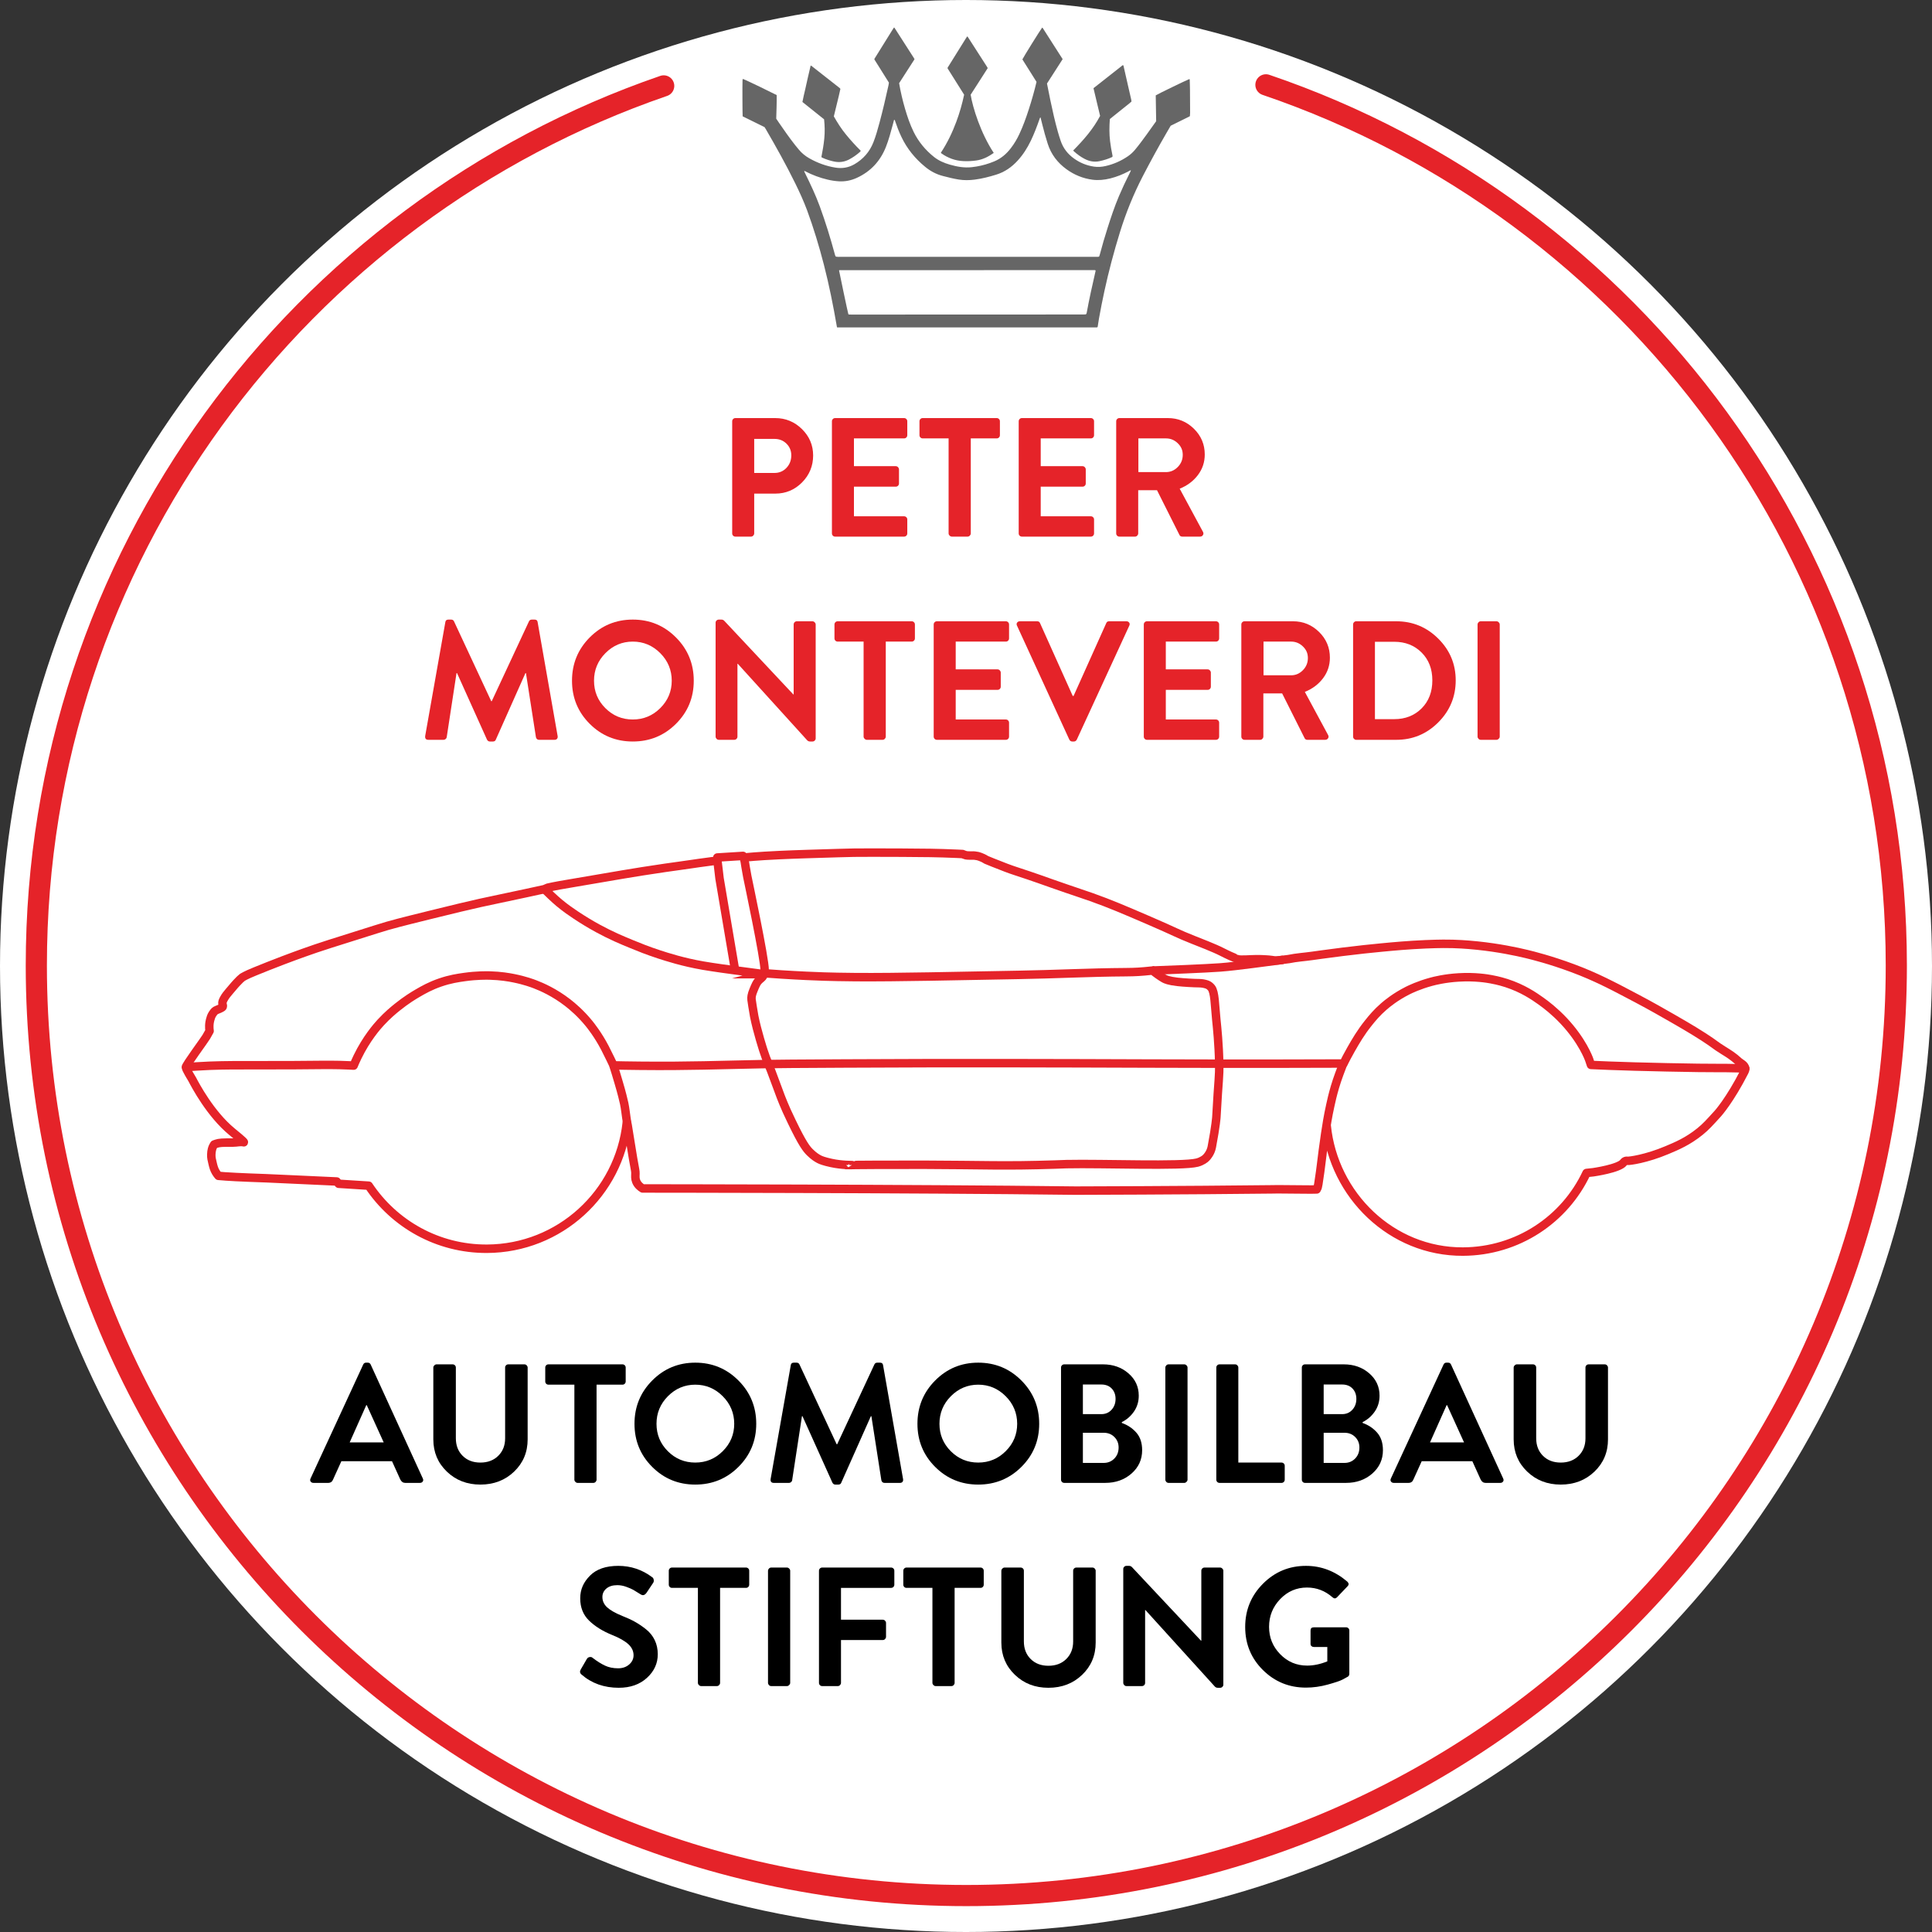 <?xml version="1.0" encoding="UTF-8"?><svg id="Ebene_2" xmlns="http://www.w3.org/2000/svg" viewBox="0 0 456.38 456.38"><rect x="0" y="0" width="456.38" height="456.38" fill="#333333" stroke="none"/><circle cx="228.19" cy="228.19" r="228.19" style="fill:#fff;"/><path d="M299.04,20.04c86.6,29.45,148.91,111.47,148.91,208.04,0,121.33-98.36,219.69-219.69,219.69S8.58,349.41,8.58,228.08c0-96.3,61.96-178.13,148.2-207.79" style="fill:none; stroke:#e52329; stroke-linecap:round; stroke-linejoin:round; stroke-width:5px;"/><path d="M74.04,350.29c-.29,0-.51-.11-.66-.32-.15-.21-.15-.45-.02-.72l12.44-26.92c.13-.29.36-.44.68-.44h.4c.32,0,.55.15.68.44l12.32,26.92c.13.27.13.51-.02.72-.15.21-.37.32-.66.32h-3.48c-.51,0-.89-.27-1.16-.8l-1.96-4.32h-11.96l-1.96,4.32c-.21.53-.6.8-1.16.8h-3.48ZM82.6,340.73h8.04l-4-8.8h-.12l-3.92,8.8Z"/><path d="M102.36,340.01v-16.96c0-.19.08-.36.24-.52.16-.16.33-.24.52-.24h3.8c.21,0,.39.07.54.22.15.15.22.33.22.54v16.68c0,1.71.53,3.09,1.6,4.16,1.07,1.07,2.47,1.6,4.2,1.6s3.14-.53,4.22-1.6c1.08-1.07,1.62-2.44,1.62-4.12v-16.72c0-.21.07-.39.22-.54s.33-.22.54-.22h3.8c.21,0,.39.08.54.24.15.16.22.33.22.52v16.96c0,3.04-1.07,5.58-3.2,7.62-2.13,2.04-4.79,3.06-7.96,3.06s-5.79-1.02-7.92-3.06c-2.13-2.04-3.2-4.58-3.2-7.62Z"/><path d="M135.68,349.53v-22.44h-6.12c-.21,0-.39-.07-.54-.22s-.22-.33-.22-.54v-3.28c0-.21.07-.39.22-.54s.33-.22.54-.22h17.48c.21,0,.39.07.54.22s.22.33.22.54v3.28c0,.21-.07.39-.22.54s-.33.22-.54.22h-6.12v22.44c0,.19-.07.36-.22.52-.15.16-.33.24-.54.24h-3.72c-.19,0-.36-.08-.52-.24-.16-.16-.24-.33-.24-.52Z"/><path d="M154.06,346.51c-2.79-2.79-4.18-6.18-4.18-10.18s1.39-7.41,4.18-10.22c2.79-2.81,6.18-4.22,10.18-4.22s7.4,1.41,10.2,4.22c2.8,2.81,4.2,6.22,4.2,10.22s-1.4,7.39-4.2,10.18c-2.8,2.79-6.2,4.18-10.2,4.18s-7.39-1.39-10.18-4.18ZM157.78,329.81c-1.8,1.81-2.7,3.99-2.7,6.52s.89,4.69,2.68,6.48c1.79,1.79,3.95,2.68,6.48,2.68s4.7-.9,6.5-2.7c1.8-1.8,2.7-3.95,2.7-6.46s-.91-4.71-2.72-6.52c-1.81-1.81-3.97-2.72-6.48-2.72s-4.66.91-6.46,2.72Z"/><path d="M182.04,349.37l4.76-26.88c.05-.4.29-.6.72-.6h.64c.32,0,.55.13.68.4l8.8,18.88h.12l8.8-18.88c.13-.27.36-.4.68-.4h.64c.43,0,.67.2.72.6l4.72,26.88c.05.27.01.49-.12.66-.13.17-.33.26-.6.26h-3.64c-.4,0-.65-.2-.76-.6l-2.36-15.16h-.12l-7,15.72c-.11.29-.33.44-.68.44h-.72c-.29,0-.52-.15-.68-.44l-7.08-15.72h-.12l-2.32,15.16c-.03.16-.11.3-.26.42-.15.12-.3.18-.46.18h-3.6c-.59,0-.84-.31-.76-.92Z"/><path d="M220.9,346.51c-2.79-2.79-4.18-6.18-4.18-10.18s1.39-7.41,4.18-10.22c2.79-2.81,6.18-4.22,10.18-4.22s7.4,1.41,10.2,4.22c2.8,2.81,4.2,6.22,4.2,10.22s-1.4,7.39-4.2,10.18c-2.8,2.79-6.2,4.18-10.2,4.18s-7.39-1.39-10.18-4.18ZM224.62,329.81c-1.8,1.81-2.7,3.99-2.7,6.52s.89,4.69,2.68,6.48,3.95,2.68,6.48,2.68,4.7-.9,6.5-2.7c1.8-1.8,2.7-3.95,2.7-6.46s-.91-4.71-2.72-6.52c-1.81-1.81-3.98-2.72-6.48-2.72s-4.66.91-6.46,2.72Z"/><path d="M265,335.93v.2c1.36.48,2.5,1.24,3.42,2.28s1.38,2.43,1.38,4.16c0,2.21-.84,4.05-2.52,5.52-1.68,1.47-3.75,2.2-6.2,2.2h-9.68c-.21,0-.39-.07-.54-.22-.15-.15-.22-.33-.22-.54v-26.48c0-.21.07-.39.22-.54.15-.15.33-.22.54-.22h9.16c2.37,0,4.37.71,6,2.12,1.63,1.41,2.44,3.17,2.44,5.28,0,1.41-.38,2.67-1.14,3.76s-1.71,1.92-2.86,2.48ZM255.8,334.05h4.36c.99,0,1.79-.35,2.42-1.04.63-.69.94-1.55.94-2.56s-.31-1.83-.92-2.46c-.61-.63-1.43-.94-2.44-.94h-4.36v7ZM255.8,345.57h4.92c1.01,0,1.85-.35,2.52-1.04.67-.69,1-1.56,1-2.6,0-.99-.33-1.81-1-2.48s-1.51-1-2.52-1h-4.92v7.12Z"/><path d="M275.28,349.53v-26.48c0-.19.07-.36.22-.52.15-.16.33-.24.54-.24h3.72c.19,0,.36.08.52.24s.24.33.24.52v26.48c0,.19-.08.36-.24.52-.16.16-.33.24-.52.24h-3.72c-.21,0-.39-.08-.54-.24-.15-.16-.22-.33-.22-.52Z"/><path d="M287.32,349.53v-26.48c0-.21.07-.39.22-.54.15-.15.33-.22.54-.22h3.68c.21,0,.39.08.54.24.15.16.22.33.22.52v22.44h10.2c.21,0,.39.07.54.22s.22.33.22.54v3.28c0,.21-.07.39-.22.54-.15.15-.33.22-.54.22h-14.64c-.21,0-.39-.07-.54-.22-.15-.15-.22-.33-.22-.54Z"/><path d="M321.88,335.93v.2c1.36.48,2.5,1.24,3.42,2.28s1.38,2.43,1.38,4.16c0,2.21-.84,4.05-2.52,5.52-1.68,1.47-3.75,2.2-6.2,2.2h-9.68c-.21,0-.39-.07-.54-.22-.15-.15-.22-.33-.22-.54v-26.48c0-.21.07-.39.22-.54.15-.15.33-.22.54-.22h9.16c2.37,0,4.37.71,6,2.12,1.63,1.41,2.44,3.17,2.44,5.28,0,1.41-.38,2.67-1.14,3.76s-1.71,1.92-2.86,2.48ZM312.68,334.05h4.36c.99,0,1.79-.35,2.42-1.04.63-.69.94-1.55.94-2.56s-.31-1.83-.92-2.46c-.61-.63-1.43-.94-2.44-.94h-4.36v7ZM312.68,345.57h4.92c1.01,0,1.85-.35,2.52-1.04.67-.69,1-1.56,1-2.6,0-.99-.33-1.81-1-2.48s-1.51-1-2.52-1h-4.92v7.12Z"/><path d="M329.24,350.29c-.29,0-.51-.11-.66-.32-.15-.21-.15-.45-.02-.72l12.44-26.92c.13-.29.36-.44.68-.44h.4c.32,0,.55.15.68.44l12.32,26.92c.13.27.13.51-.02.72-.15.21-.37.32-.66.32h-3.48c-.51,0-.89-.27-1.16-.8l-1.96-4.32h-11.96l-1.96,4.32c-.21.53-.6.8-1.16.8h-3.48ZM337.8,340.73h8.04l-4-8.8h-.12l-3.92,8.8Z"/><path d="M357.56,340.01v-16.96c0-.19.08-.36.24-.52.16-.16.33-.24.52-.24h3.8c.21,0,.39.07.54.22s.22.33.22.54v16.68c0,1.71.53,3.09,1.6,4.16,1.07,1.07,2.47,1.6,4.2,1.6s3.14-.53,4.22-1.6c1.08-1.07,1.62-2.44,1.62-4.12v-16.72c0-.21.07-.39.22-.54s.33-.22.54-.22h3.8c.21,0,.39.08.54.24.15.16.22.33.22.52v16.96c0,3.04-1.07,5.58-3.2,7.62-2.13,2.04-4.79,3.06-7.96,3.06s-5.79-1.02-7.92-3.06c-2.13-2.04-3.2-4.58-3.2-7.62Z"/><path d="M146.18,398.69c-3.47,0-6.4-1.04-8.8-3.12-.4-.32-.47-.72-.2-1.2l1.44-2.48c.16-.27.39-.42.68-.46.29-.04.52.02.68.18,1.04.8,2.01,1.41,2.92,1.84.91.43,1.95.64,3.12.64,1.04,0,1.91-.3,2.6-.9.69-.6,1.04-1.33,1.04-2.18,0-.99-.41-1.86-1.24-2.62s-2.11-1.49-3.84-2.18c-2.24-.91-4.05-2.04-5.44-3.4-1.39-1.36-2.08-3.11-2.08-5.24s.77-3.81,2.3-5.36c1.53-1.55,3.77-2.32,6.7-2.32s5.63.89,8,2.68c.19.11.31.31.36.6.05.29.01.53-.12.72l-1.52,2.28c-.43.64-.89.8-1.4.48-.85-.53-1.45-.9-1.8-1.1-.35-.2-.89-.43-1.62-.7-.73-.27-1.45-.4-2.14-.4-1.09,0-1.95.27-2.58.8-.63.53-.94,1.2-.94,2,0,.93.37,1.75,1.12,2.44.75.69,1.95,1.37,3.6,2.04,1.15.45,2.14.91,2.98,1.38.84.47,1.71,1.05,2.6,1.76.89.71,1.58,1.56,2.06,2.56s.72,2.11.72,3.34c0,2.16-.85,4.02-2.56,5.58-1.71,1.56-3.92,2.34-6.64,2.34Z"/><path d="M164.86,397.53v-22.44h-6.12c-.21,0-.39-.07-.54-.22s-.22-.33-.22-.54v-3.28c0-.21.07-.39.22-.54s.33-.22.54-.22h17.48c.21,0,.39.07.54.22s.22.33.22.54v3.28c0,.21-.07.39-.22.54s-.33.22-.54.22h-6.12v22.44c0,.19-.07.36-.22.52-.15.16-.33.24-.54.24h-3.72c-.19,0-.36-.08-.52-.24-.16-.16-.24-.33-.24-.52Z"/><path d="M181.42,397.53v-26.48c0-.19.07-.36.22-.52.15-.16.33-.24.54-.24h3.72c.19,0,.36.08.52.24.16.16.24.33.24.52v26.48c0,.19-.08.36-.24.52-.16.16-.33.24-.52.24h-3.72c-.21,0-.39-.08-.54-.24-.15-.16-.22-.33-.22-.52Z"/><path d="M193.46,397.53v-26.48c0-.21.07-.39.22-.54.15-.15.33-.22.54-.22h16.28c.21,0,.39.07.54.22.15.15.22.33.22.54v3.28c0,.21-.07.39-.22.54-.15.15-.33.22-.54.22h-11.84v7.52h9.88c.21,0,.39.08.54.24.15.16.22.33.22.52v3.28c0,.19-.07.36-.22.52-.15.16-.33.24-.54.24h-9.88v10.12c0,.19-.07.36-.22.52-.15.16-.33.24-.54.24h-3.68c-.21,0-.39-.07-.54-.22-.15-.15-.22-.33-.22-.54Z"/><path d="M220.26,397.53v-22.44h-6.12c-.21,0-.39-.07-.54-.22s-.22-.33-.22-.54v-3.28c0-.21.07-.39.22-.54s.33-.22.54-.22h17.48c.21,0,.39.07.54.22s.22.33.22.54v3.28c0,.21-.07.39-.22.54s-.33.22-.54.22h-6.12v22.44c0,.19-.07.36-.22.52-.15.16-.33.24-.54.24h-3.72c-.19,0-.36-.08-.52-.24-.16-.16-.24-.33-.24-.52Z"/><path d="M236.54,388.01v-16.96c0-.19.08-.36.24-.52.16-.16.33-.24.52-.24h3.8c.21,0,.39.07.54.22s.22.33.22.54v16.68c0,1.71.53,3.09,1.6,4.16,1.07,1.07,2.47,1.6,4.2,1.6s3.14-.53,4.22-1.6c1.08-1.07,1.62-2.44,1.62-4.12v-16.72c0-.21.07-.39.22-.54s.33-.22.54-.22h3.8c.21,0,.39.08.54.24.15.16.22.33.22.52v16.96c0,3.04-1.07,5.58-3.2,7.62-2.13,2.04-4.79,3.06-7.96,3.06s-5.79-1.02-7.92-3.06c-2.13-2.04-3.2-4.58-3.2-7.62Z"/><path d="M265.34,397.53v-26.92c0-.19.07-.35.22-.5.15-.15.33-.22.54-.22h.6c.27,0,.49.09.68.28l16.32,17.4h.08v-16.52c0-.21.07-.39.22-.54s.33-.22.54-.22h3.68c.19,0,.36.08.52.24.16.16.24.33.24.52v26.92c0,.19-.07.35-.22.5-.15.15-.33.22-.54.22h-.56c-.27,0-.49-.09-.68-.28l-16.4-18.08h-.08v17.2c0,.21-.07.39-.22.54-.15.15-.33.22-.54.22h-3.64c-.21,0-.39-.08-.54-.24-.15-.16-.22-.33-.22-.52Z"/><path d="M298.32,394.49c-2.79-2.77-4.18-6.16-4.18-10.16s1.4-7.41,4.2-10.22c2.8-2.81,6.19-4.22,10.16-4.22,3.6,0,6.85,1.24,9.76,3.72.4.4.41.77.04,1.12l-2.48,2.6c-.32.32-.67.32-1.04,0-1.76-1.55-3.77-2.32-6.04-2.32-2.48,0-4.59.91-6.34,2.74-1.75,1.83-2.62,4.01-2.62,6.54s.87,4.66,2.62,6.46c1.75,1.8,3.87,2.7,6.38,2.7,1.52,0,3.11-.33,4.76-1v-3.4h-3.2c-.21,0-.39-.07-.54-.2-.15-.13-.22-.31-.22-.52v-3.16c0-.51.25-.76.76-.76h7.68c.19,0,.35.07.5.22s.22.33.22.54v10.24c0,.27-.11.48-.32.64-.32.19-.76.43-1.32.72-.56.29-1.71.68-3.44,1.16-1.73.48-3.45.72-5.16.72-4,0-7.39-1.39-10.18-4.16Z"/><path d="M313.39,265.91c1.65,16.43,15.34,29.82,32.19,29.74,12.92-.06,24.05-7.59,29.2-18.57.85-.1,1.58-.17,1.58-.17,0,0,6.11-.87,7.15-2.29.03-.04.17-.25.44-.36.23-.09.45-.05.49-.05.45.06,4.42-.46,9.31-2.52,2.34-.98,4.95-2.07,7.84-4.41,1.34-1.08,2.3-2.14,4.22-4.26,0,0,2.8-3.09,6.27-9.88.07-.13.21-.42.17-.77-.08-.82-1.13-1.24-1.53-1.62-1.35-1.26-2.5-1.93-3.62-2.63-2.26-1.41-1.65-1.21-4.65-3.16-.87-.56-2.84-1.83-7.28-4.37-2.46-1.41-5.04-2.89-8.4-4.67-5.89-3.11-9.76-5.17-15.28-7.22-5.24-1.95-9.37-2.98-10.82-3.33-2.49-.6-6.6-1.47-11.64-2-2.97-.31-5.16-.38-5.87-.4-.99-.03-2.82-.06-6.4.09-4.27.19-7.51.49-10.53.78-2.24.21-5.39.54-9.08,1-3.61.45-7.19.96-7.19.96-1.84.26-3.71.37-5.53.75-.19.04-.95.13-2.48.31-.19.02-.51.06-.93,0-.37-.05-.2-.03-.57-.08-.55-.07-.94-.12-1.52-.14-.94-.04-1.03-.07-2.19-.06-1.44.01-3.84.24-4.37-.01-.02,0-.19-.09-.43-.2-.21-.09-.37-.15-.4-.16-1.18-.46-2.96-1.38-2.96-1.38-1.67-.86-5.29-2.26-6.71-2.82-3.86-1.52-4.1-1.84-10.49-4.59-5.88-2.53-9.05-3.9-13.58-5.51-2.67-.95-3.71-1.23-9.23-3.17-2.73-.96-3.44-1.23-5.61-1.96-3.01-1.02-3.45-1.11-5.28-1.8-2.11-.79-4.71-1.87-4.71-1.87-1.03-.67-2.03-.89-2.03-.89-.49-.11-.96-.13-.99-.13-.34-.01-.45.02-.96,0-.4-.01-.6-.02-.8-.06-.38-.09-.8-.29-.8-.29,0,0-1.45-.07-1.47-.07-4.3-.19-7.68-.23-12.95-.25-5.86-.02-8.78-.03-11.24,0-1.41.02-4.66.12-11.15.32,0,0-5.46.16-10.04.44-1.85.11-3.37.25-3.68.28-.57.05-.87.08-1.2.12l-.15-.4s-6.07.38-6.07.38c-.07.23,0,.49,0,.73,0,0-1.11.14-1.13.14-2.03.25-4.9.68-4.9.68-2.65.4-3.07.42-6.29.89-4.01.58-7.05,1.08-10,1.57-4.77.79-5.76,1.01-11.19,1.91-2.91.48-4.97.85-6.51,1.2l-.84.36s-3.91.85-4.37.95c-5.83,1.26-7.52,1.58-10.79,2.3-2.9.64-5.97,1.39-12.12,2.9-7.11,1.75-8.86,2.25-9.73,2.5-1.18.34-3.54,1.08-8.21,2.56-4.67,1.47-7.05,2.22-8.8,2.82-.78.27-3.74,1.28-7.61,2.75-2.55.97-4.78,1.86-6.62,2.61-2.46.99-3.11,1.47-3.11,1.47-.35.26-.68.6-1.32,1.27-.41.42-.35.4-1.78,2.06-.39.46-.85.99-1.25,1.73-.28.51-.33.76-.33,1,0,.42.19.6.07.86-.03.07-.1.18-.73.47-.59.27-.68.25-.93.4-.34.22-.52.49-.73.8-.35.54-.48,1.03-.59,1.46-.07.26-.17.73-.19,1.33-.02.5.02.93.07,1.26,0,0-.75,1.33-.79,1.4-.39.69-4.81,6.65-4.81,7.15,0,.5,1.35,2.58,1.5,2.88.7,1.34,4.28,8.15,9.37,12.35.61.5,2.93,2.37,2.83,2.51-.01.01-.04,0-.05,0-.8-.19-1.64.08-2.47.07-2.63-.01-3.24.02-4.04.28-.2.06-.36.13-.46.17,0,0-.24.41-.25.43-.16.27-.41.98-.43,1.95-.02.73.1,1.22.32,2.12.18.76.34,1.37.76,2.07.22.37.45.65.62.84,0,0,1.54.12,1.59.13,2.36.19,9.72.44,9.72.44.1,0,2.41.11,7.03.32,1.9.09,7.71.36,9.59.44.15.18.3.36.46.54,2.37.15,7.09.45,7.09.45,6.01,9.02,16.29,14.95,27.94,14.9,17.17-.08,31.26-13.12,33.03-29.81h.04c.08,0,.18.69.54,2.95.46,2.88.69,4.31.89,5.46.51,2.96.58,2.95.57,3.64-.01.61-.09,1.18.19,1.85.34.84,1,1.36,1.51,1.67.01,0,63.53.02,102.29.51,0,0,25.57-.06,46.43-.3.44,0,.88-.02,1.31-.02,4.67.01,7.92.11,9.2.04l.22-.45c.06-.29.14-.65.17-.81.36-2.27.57-3.98.64-4.55.22-1.79.56-4.57.98-7.34.3-1.96.61-4.02,1.21-6.72.24-1.1.55-2.5,1.09-4.33.56-1.93,1.49-4.32,1.96-5.55" style="fill:none; stroke:#e52329; stroke-linecap:round; stroke-linejoin:round; stroke-width:2px;"/><path d="M272.27,229.26c3.34-.12,12.39-.47,15.95-.73,4.23-.32,11.01-1.32,14.91-1.8" style="fill:none; stroke:#e52329; stroke-miterlimit:10; stroke-width:2px;"/><path d="M128.61,210.04c.65.65,2.37,2.31,3.48,3.23,1.57,1.3,2.84,2.16,3.95,2.9,1.67,1.11,3.41,2.17,5.23,3.16,3.16,1.72,5.67,2.76,8.01,3.72,1.65.68,3.67,1.5,6.42,2.4,1.88.61,5.64,1.83,10.39,2.65,2.49.43,6.69,1,7.56,1.11.29.04.93.12,1.59.21.37.05,5.28.7,5.28.7,0,0-.02,0-.06,0,0,0-.05,0-.06,0,.22-.06.44-.12.66-.18.87.07,2.09.16,3.54.25,4.37.28,7.91.42,10.03.49,1.72.05,4.27.12,7.56.14,9.91.07,23.57-.27,38.44-.53,8.41-.14,16.81-.59,25.23-.64.41,0,2.57-.01,4.51-.2.25-.02,1.9-.19,1.9-.19.32.27.78.63,1.35,1.03.44.31.99.67,1.35.87.35.19,1.08.54,3.18.78,1.43.16,3.82.3,5.17.31.04,0,.65,0,1.39.19.35.09.57.18.76.29,0,0,.39.23.7.63.8,1.02.8,4.05,1.13,7.29.02.16.01.1.03.33.19,1.82.59,5.76.67,10.1.07,3.55-.16,3.42-.66,12.75,0,0-.11,1.98-1.07,7.03-.03.14-.1.54-.3,1.02-.13.32-.51,1.13-1.23,1.77,0,0-.76.68-1.94.98-3.62.93-22.27.17-30.88.36-.9.02-.36.02-2.74.1-11.98.4-16.83.09-30.93.05-7.53-.02-17.67.04-17.67.08,0,0,.71.01.71,0,0-.03-2.36.06-4.95-.51-1.69-.37-2.43-.66-2.83-.87-.52-.27-1.28-.73-2.22-1.67-.78-.78-1.71-1.91-4.27-7.23-.47-.97-.76-1.58-1.16-2.47-1.14-2.54-1.82-4.44-2.32-5.82-2.37-6.51-2.22-5.49-3.22-8.56,0,0-1.46-4.47-2.16-8.03-.27-1.4-.6-3.71-.62-3.86,0-.03,0-.07-.01-.12-.05-.5,0-1.08.47-2.21.49-1.18.73-1.77,1.25-2.29.46-.46.8-.58,1.09-1.13,0,0,.29-.55.29-1.29,0-2.77-3.9-21.07-4.11-22.14-.32-1.65-.57-3.34-.57-3.34,0-.01-.25-1.08-.25-1.09" style="fill:none; stroke:#e52329; stroke-miterlimit:10; stroke-width:2px;"/><path d="M43.97,252.07c1.11-.06,3.66-.25,5.63-.32,4.09-.15,6.3-.11,11.2-.12,6.46,0,11.62-.02,15.11-.07,0,0,3.6-.05,6.5.1,0,0,1.13.06,1.13.06.2-.5.51-1.21.92-2.06,2.1-4.33,4.58-7.15,5.46-8.11,1.65-1.79,3.1-2.97,3.96-3.66,2.09-1.68,3.88-2.76,4.76-3.27,1.39-.81,3.03-1.74,5.36-2.54,2.3-.79,4.13-1.06,5.69-1.28,2.95-.42,5.23-.38,6.03-.36,2.56.07,4.57.42,5.64.64,2.61.52,4.51,1.23,5.04,1.44,1.59.61,4.54,1.89,7.71,4.34,1.13.88,3.08,2.51,5.06,4.95.37.46,2.11,2.62,3.74,5.75.77,1.47,2.01,4.1,2.01,4.1,1.46.03,3.65.08,6.3.1,11.7.12,18.8-.2,28.96-.39,3.09-.06,8.51-.09,19.35-.15,26.09-.15,52.09-.06,71.64.01,0,0,24.86.09,44.87,0h1.33c.4-.82,1-1.97,1.77-3.33,1.12-1.96,2.29-4,4.15-6.31.86-1.07,1.93-2.39,3.63-3.86.75-.65,2.7-2.27,5.62-3.74.54-.27,2.62-1.29,5.56-2.08.81-.22,3.24-.83,6.49-1.02,3.86-.23,6.77.27,7.62.43,1.87.34,3.25.78,3.65.91,3.88,1.26,6.53,3.09,8.1,4.21,1.32.93,3.3,2.47,5.39,4.68,4.42,4.7,5.95,8.89,6.07,9.25.01.04.4,1.19.4,1.19,1.69.08,3.13.14,4.24.18,6.14.26,21.74.59,26.18.55.42,0,1.99-.02,4.11.05.63.02,1.61.04,1.92.06" style="fill:none; stroke:#e52329; stroke-linecap:round; stroke-linejoin:round; stroke-width:2px;"/><path d="M169.47,203.3c.12.69.39,3.51.5,4.2,1.24,7.24,2.46,14.48,3.68,21.72" style="fill:none; stroke:#e52329; stroke-miterlimit:10; stroke-width:2px;"/><path d="M144.9,251.65c.27.79.88,2.85,1.24,4.07.72,2.4,1.16,4.27,1.31,4.96.24,1.05.42,2.96.68,4.47" style="fill:none; stroke:#e52329; stroke-miterlimit:10; stroke-width:2px;"/><path d="M172.96,126v-26.48c0-.21.07-.39.22-.54.15-.15.33-.22.54-.22h9.4c2.45,0,4.56.87,6.32,2.6,1.76,1.73,2.64,3.81,2.64,6.24s-.87,4.6-2.62,6.36c-1.75,1.76-3.85,2.64-6.3,2.64h-5v9.4c0,.19-.07.36-.22.52-.15.16-.33.24-.54.24h-3.68c-.21,0-.39-.07-.54-.22-.15-.15-.22-.33-.22-.54ZM178.16,111.72h4.8c1.12,0,2.06-.4,2.82-1.2.76-.8,1.14-1.79,1.14-2.96,0-1.09-.38-2.01-1.14-2.76-.76-.75-1.7-1.12-2.82-1.12h-4.8v8.04Z" style="fill:#e52329;"/><path d="M196.52,126v-26.48c0-.21.07-.39.22-.54.15-.15.33-.22.54-.22h16.28c.21,0,.39.07.54.22.15.15.22.33.22.54v3.28c0,.21-.07.39-.22.54s-.33.22-.54.22h-11.84v6.56h9.88c.21,0,.39.08.54.24.15.16.22.33.22.52v3.32c0,.21-.07.39-.22.54s-.33.22-.54.22h-9.88v7h11.84c.21,0,.39.07.54.22.15.15.22.33.22.54v3.28c0,.21-.07.39-.22.54-.15.15-.33.22-.54.22h-16.28c-.21,0-.39-.07-.54-.22-.15-.15-.22-.33-.22-.54Z" style="fill:#e52329;"/><path d="M224.08,126v-22.44h-6.12c-.21,0-.39-.07-.54-.22-.15-.15-.22-.33-.22-.54v-3.28c0-.21.07-.39.22-.54s.33-.22.54-.22h17.48c.21,0,.39.07.54.22.15.15.22.33.22.54v3.28c0,.21-.07.39-.22.54-.15.15-.33.22-.54.22h-6.12v22.44c0,.19-.07.36-.22.52-.15.16-.33.24-.54.24h-3.72c-.19,0-.36-.08-.52-.24-.16-.16-.24-.33-.24-.52Z" style="fill:#e52329;"/><path d="M240.64,126v-26.48c0-.21.07-.39.22-.54.15-.15.33-.22.54-.22h16.28c.21,0,.39.07.54.22.15.15.22.33.22.54v3.28c0,.21-.07.39-.22.54-.15.15-.33.22-.54.22h-11.84v6.56h9.88c.21,0,.39.08.54.24.15.16.22.33.22.52v3.32c0,.21-.07.39-.22.54-.15.15-.33.22-.54.22h-9.88v7h11.84c.21,0,.39.07.54.22.15.15.22.33.22.54v3.28c0,.21-.07.39-.22.54-.15.15-.33.22-.54.22h-16.28c-.21,0-.39-.07-.54-.22-.15-.15-.22-.33-.22-.54Z" style="fill:#e52329;"/><path d="M263.67,126v-26.48c0-.21.07-.39.22-.54.15-.15.33-.22.54-.22h11.44c2.4,0,4.45.84,6.16,2.52,1.71,1.68,2.56,3.71,2.56,6.08,0,1.81-.54,3.43-1.62,4.86-1.08,1.43-2.51,2.5-4.3,3.22l5.48,10.16c.16.27.17.53.02.78-.15.25-.38.38-.7.38h-4.2c-.29,0-.51-.12-.64-.36l-5.32-10.6h-4.44v10.2c0,.19-.07.36-.22.52-.15.16-.33.24-.54.24h-3.68c-.21,0-.39-.07-.54-.22-.15-.15-.22-.33-.22-.54ZM268.91,111.52h6.52c1.07,0,1.99-.4,2.78-1.2.79-.8,1.18-1.76,1.18-2.88s-.39-1.98-1.18-2.74c-.79-.76-1.71-1.14-2.78-1.14h-6.52v7.96Z" style="fill:#e52329;"/><path d="M100.44,173.84l4.76-26.88c.05-.4.29-.6.72-.6h.64c.32,0,.55.13.68.4l8.8,18.88h.12l8.8-18.88c.13-.27.36-.4.68-.4h.64c.43,0,.67.2.72.6l4.72,26.88c.05.27.01.49-.12.66-.13.17-.33.26-.6.26h-3.64c-.4,0-.65-.2-.76-.6l-2.36-15.16h-.12l-7,15.72c-.11.29-.33.44-.68.44h-.72c-.29,0-.52-.15-.68-.44l-7.08-15.72h-.12l-2.32,15.16c-.03.16-.11.3-.26.42-.15.12-.3.18-.46.18h-3.6c-.59,0-.84-.31-.76-.92Z" style="fill:#e52329;"/><path d="M139.3,170.98c-2.79-2.79-4.18-6.18-4.18-10.18s1.39-7.41,4.18-10.22c2.79-2.81,6.18-4.22,10.18-4.22s7.4,1.41,10.2,4.22c2.8,2.81,4.2,6.22,4.2,10.22s-1.4,7.39-4.2,10.18c-2.8,2.79-6.2,4.18-10.2,4.18s-7.39-1.39-10.18-4.18ZM143.02,154.28c-1.8,1.81-2.7,3.99-2.7,6.52s.89,4.69,2.68,6.48c1.79,1.79,3.95,2.68,6.48,2.68s4.7-.9,6.5-2.7c1.8-1.8,2.7-3.95,2.7-6.46s-.91-4.71-2.72-6.52c-1.81-1.81-3.97-2.72-6.48-2.72s-4.66.91-6.46,2.72Z" style="fill:#e52329;"/><path d="M169.04,174v-26.92c0-.19.07-.35.22-.5s.33-.22.54-.22h.6c.27,0,.49.09.68.28l16.32,17.4h.08v-16.52c0-.21.07-.39.22-.54.15-.15.33-.22.54-.22h3.68c.19,0,.36.08.52.24.16.16.24.33.24.52v26.92c0,.19-.07.35-.22.5-.15.15-.33.22-.54.22h-.56c-.27,0-.49-.09-.68-.28l-16.4-18.08h-.08v17.2c0,.21-.07.39-.22.54-.15.15-.33.22-.54.22h-3.64c-.21,0-.39-.08-.54-.24-.15-.16-.22-.33-.22-.52Z" style="fill:#e52329;"/><path d="M204,174v-22.44h-6.12c-.21,0-.39-.07-.54-.22-.15-.15-.22-.33-.22-.54v-3.28c0-.21.07-.39.22-.54s.33-.22.54-.22h17.48c.21,0,.39.07.54.22s.22.33.22.54v3.28c0,.21-.07.39-.22.54-.15.15-.33.22-.54.22h-6.12v22.44c0,.19-.07.36-.22.52-.15.16-.33.24-.54.24h-3.72c-.19,0-.36-.08-.52-.24-.16-.16-.24-.33-.24-.52Z" style="fill:#e52329;"/><path d="M220.56,174v-26.48c0-.21.07-.39.22-.54.15-.15.33-.22.54-.22h16.28c.21,0,.39.07.54.22s.22.33.22.54v3.28c0,.21-.07.39-.22.54-.15.15-.33.22-.54.22h-11.84v6.56h9.88c.21,0,.39.08.54.24.15.16.22.33.22.52v3.32c0,.21-.07.39-.22.54-.15.15-.33.22-.54.22h-9.88v7h11.84c.21,0,.39.07.54.22.15.15.22.33.22.54v3.28c0,.21-.07.39-.22.54-.15.15-.33.22-.54.22h-16.28c-.21,0-.39-.07-.54-.22-.15-.15-.22-.33-.22-.54Z" style="fill:#e52329;"/><path d="M252.6,174.72l-12.36-26.92c-.13-.27-.13-.51.02-.72.15-.21.37-.32.66-.32h4.08c.35,0,.57.15.68.44l7.72,17.2h.2l7.72-17.2c.11-.29.33-.44.68-.44h4.08c.29,0,.51.11.66.32.15.21.15.45.02.72l-12.4,26.92c-.16.29-.39.44-.68.44h-.4c-.29,0-.52-.15-.68-.44Z" style="fill:#e52329;"/><path d="M270.19,174v-26.48c0-.21.07-.39.22-.54.15-.15.33-.22.54-.22h16.28c.21,0,.39.07.54.22.15.15.22.33.22.54v3.28c0,.21-.07.39-.22.54-.15.15-.33.22-.54.22h-11.84v6.56h9.88c.21,0,.39.08.54.24.15.16.22.33.22.52v3.32c0,.21-.07.39-.22.54-.15.15-.33.22-.54.22h-9.88v7h11.84c.21,0,.39.07.54.22.15.15.22.33.22.54v3.28c0,.21-.07.39-.22.54-.15.15-.33.22-.54.22h-16.28c-.21,0-.39-.07-.54-.22-.15-.15-.22-.33-.22-.54Z" style="fill:#e52329;"/><path d="M293.23,174v-26.48c0-.21.07-.39.22-.54.15-.15.33-.22.54-.22h11.44c2.4,0,4.45.84,6.16,2.52,1.71,1.68,2.56,3.71,2.56,6.08,0,1.81-.54,3.43-1.62,4.86-1.08,1.43-2.51,2.5-4.3,3.22l5.48,10.16c.16.27.17.53.02.78-.15.25-.38.38-.7.38h-4.2c-.29,0-.51-.12-.64-.36l-5.32-10.6h-4.44v10.2c0,.19-.07.36-.22.52-.15.16-.33.24-.54.24h-3.68c-.21,0-.39-.07-.54-.22-.15-.15-.22-.33-.22-.54ZM298.47,159.52h6.52c1.07,0,1.99-.4,2.78-1.2.79-.8,1.18-1.76,1.18-2.88s-.39-1.98-1.18-2.74c-.79-.76-1.71-1.14-2.78-1.14h-6.52v7.96Z" style="fill:#e52329;"/><path d="M319.63,174v-26.48c0-.21.07-.39.22-.54.15-.15.31-.22.5-.22h9.48c3.87,0,7.17,1.37,9.92,4.1,2.75,2.73,4.12,6.02,4.12,9.86s-1.37,7.17-4.12,9.92c-2.75,2.75-6.05,4.12-9.92,4.12h-9.48c-.19,0-.35-.07-.5-.22-.15-.15-.22-.33-.22-.54ZM324.79,169.88h4.56c2.61,0,4.77-.85,6.46-2.54,1.69-1.69,2.54-3.9,2.54-6.62s-.85-4.89-2.54-6.58c-1.69-1.69-3.85-2.54-6.46-2.54h-4.56v18.28Z" style="fill:#e52329;"/><path d="M349.03,174v-26.48c0-.19.07-.36.22-.52.15-.16.33-.24.54-.24h3.72c.19,0,.36.08.52.24.16.16.24.33.24.52v26.48c0,.19-.08.36-.24.52-.16.16-.33.24-.52.24h-3.72c-.21,0-.39-.08-.54-.24-.15-.16-.22-.33-.22-.52Z" style="fill:#e52329;"/><path d="M234.75,36.12c-1.28.9-2.6,1.58-4.13,1.79-1.05.15-2.1.2-3.16.14-1.87-.1-3.55-.74-5.07-1.81-.05-.04-.09-.1-.14-.16,1.52-2.3,2.7-4.76,3.66-7.34.77-2.06,1.37-4.18,1.84-6.37-1.3-2.07-2.62-4.16-3.91-6.22,0-.07,0-.09,0-.11,0-.02,0-.05.01-.06,1.45-2.33,2.9-4.65,4.35-6.98.08-.13.17-.26.26-.38.04,0,.06.01.08.02.02,0,.04.02.05.04,1.53,2.38,3.06,4.76,4.59,7.14.05.07.08.16.14.27-.66,1.06-1.35,2.11-2.03,3.17-.67,1.04-1.34,2.08-2,3.11.48,3.02,2.37,9.09,5.46,13.76Z" style="fill:#666;"/><path d="M194.66,28.18c-1.69-1.36-3.39-2.72-5.11-4.09.17-.99.43-1.94.64-2.89.21-.94.42-1.88.63-2.82.22-.96.45-1.92.67-2.87.05,0,.07-.01.09,0,.02,0,.05,0,.06.02,2.24,1.76,4.49,3.52,6.73,5.28.05.04.08.1.15.19-.21,1.08-.51,2.16-.76,3.24-.25,1.07-.52,2.13-.79,3.25.84,1.48,1.76,2.94,2.86,4.28,1.1,1.34,2.25,2.62,3.46,3.8.03.18-.08.25-.16.32-.79.7-1.65,1.31-2.59,1.8-1.1.57-2.25.72-3.46.48-.99-.2-1.95-.52-2.87-.93-.06-.03-.1-.08-.18-.14.29-1.46.55-2.94.69-4.43.14-1.48.11-2.95-.05-4.46Z" style="fill:#666;"/><path d="M258.31,20.83c2.34-1.84,4.63-3.65,6.95-5.47.17.16.18.35.21.51.38,1.64.75,3.28,1.12,4.92.2.9.41,1.79.62,2.69.03.15.05.31.08.49-.53.52-1.14.94-1.71,1.41-.56.46-1.12.9-1.68,1.35-.58.46-1.15.93-1.73,1.39-.13,1.77-.16,3.52.06,5.26.14,1.11.32,2.22.56,3.32.02.11.05.22-.04.38-.93.45-1.95.76-3,.99-1.3.28-2.49.03-3.64-.59-.86-.46-1.64-1.03-2.36-1.67-.08-.07-.15-.16-.24-.26,2.44-2.46,4.71-5.04,6.36-8.17-.48-2.13-1.06-4.3-1.56-6.54Z" style="fill:#666;"/><path d="M281.13,26.85c0-1.84-.01-3.68-.03-5.53,0-.83-.04-1.66-.06-2.49,0-.06-.05-.11-.07-.16-.89.35-7.52,3.56-7.96,3.86.03,2.03.06,4.07.1,6.1-.76,1.07-1.49,2.11-2.25,3.15-.9,1.24-1.8,2.47-2.78,3.64-.48.57-1.03,1.07-1.64,1.49-1.61,1.1-3.37,1.88-5.27,2.31-.91.21-1.83.28-2.75.14-1.72-.25-3.29-.89-4.7-1.9-1.48-1.06-2.57-2.43-3.16-4.18-.24-.72-.48-1.45-.68-2.18-.69-2.44-1.24-4.92-1.76-7.4-.27-1.32-.53-2.64-.8-3.97,1.23-1.92,2.46-3.82,3.7-5.76-1.56-2.46-3.13-4.9-4.69-7.33-.03-.05-.1-.08-.15-.12-.47.61-4.45,7.01-4.67,7.51,1.1,1.75,2.22,3.52,3.34,5.31-.53,2.24-1.15,4.4-1.84,6.53-.64,1.97-1.33,3.91-2.21,5.78-.55,1.19-1.21,2.3-2.01,3.34-1.04,1.36-2.3,2.45-3.9,3.12-.35.15-.71.29-1.07.41-1.38.49-2.8.81-4.26.97-1.77.2-3.49-.11-5.19-.6-1.35-.39-2.62-.93-3.73-1.81-2.03-1.62-3.66-3.58-4.81-5.91-.87-1.76-1.49-3.61-2.04-5.48-.58-1.98-1.05-3.99-1.4-6.04,1.22-1.89,2.43-3.77,3.64-5.66-.07-.13-.12-.23-.18-.33-1.52-2.36-3.03-4.72-4.55-7.09-.01-.02-.03-.03-.05-.04-.02,0-.04-.01-.07-.02-.05.07-.11.13-.16.21-1.49,2.38-2.97,4.76-4.45,7.15-.01.02-.01.04-.02.07,0,.02,0,.04,0,.11,1.14,1.81,2.29,3.65,3.43,5.47-.03.23-.05.41-.09.58-.66,2.98-1.34,5.95-2.14,8.9-.42,1.56-.85,3.12-1.44,4.62-.89,2.25-2.4,3.98-4.5,5.19-1.38.79-2.86,1.04-4.42.79-2.22-.35-4.29-1.11-6.24-2.22-.97-.55-1.81-1.25-2.51-2.11-.28-.35-.57-.69-.85-1.04-1.32-1.68-2.54-3.43-3.75-5.19-.23-.33-.45-.67-.68-1.01.06-1.87.13-3.73.11-5.57-.8-.43-7.44-3.67-8.01-3.82-.02.1-.05.21-.06.31-.05.77-.02,8.08.03,8.53,1.71.84,3.44,1.69,5.16,2.54.09.14.18.27.26.4,2.46,4.23,4.85,8.5,7.01,12.9,1.02,2.08,1.98,4.18,2.79,6.35,1.55,4.22,2.85,8.51,3.97,12.86,1.23,4.78,2.2,9.62,3.04,14.49.06.33.04.23.05.27.02.07.06.05.12.05h61.05s.38.04.41-.14c.1-.62.19-1.29.31-1.95.39-2.16.81-4.32,1.28-6.47,1.02-4.7,2.25-9.33,3.67-13.92,1.41-4.56,3.19-8.96,5.38-13.2,1.8-3.47,3.67-6.9,5.63-10.28.33-.56.66-1.12.98-1.68.76-.37,1.5-.74,2.25-1.11.76-.38,1.53-.75,2.25-1.11.1-.26.06-.46.06-.66ZM256.67,73.99c-.01.06-.03.13-.09.2-.1.08-.09.1-.83.1-7.64,0-53.87.02-54.51.02-.73,0-.77,0-.84-.1-.08-.11-2.19-10.2-2.19-10.3s.1-.09.14-.09c20.05,0,40.1-.01,60.16-.01.09,0,.21,0,.25.04.04.03.05.11.04.15-.76,3.32-1.51,6.65-2.12,10.01ZM266.83,40.95c-.9,1.78-1.75,3.59-2.53,5.43-1.03,2.44-1.87,4.96-2.67,7.48-.66,2.05-1.26,4.12-1.81,6.2-.05.17-.11.34-.16.5-.03.11-.29.11-.45.11-.13,0-60.62,0-60.62,0,0,0-1.09.05-1.19-.1-.07-.13-.1-.19-.16-.38-1.05-3.88-2.23-7.72-3.61-11.49-.95-2.58-2.11-5.05-3.32-7.51-.12-.24-.23-.48-.35-.72.16-.17.27,0,.36.05,1.63.83,3.32,1.47,5.1,1.89.9.22,1.81.36,2.73.42,1.49.09,2.91-.2,4.26-.82,3.26-1.5,5.53-3.95,6.85-7.27.68-1.71,1.15-3.5,1.63-5.27.11-.39.21-.78.31-1.17.19,0,.19.15.23.26.43,1.28.91,2.53,1.49,3.75,1.33,2.81,3.25,5.16,5.65,7.12,1.23,1.01,2.61,1.74,4.16,2.14,1.24.32,2.48.64,3.74.84,1.25.2,2.51.18,3.76.02,1.72-.22,3.39-.65,5.05-1.16,2.03-.62,3.71-1.79,5.13-3.35,1.27-1.39,2.26-2.96,3.08-4.65.79-1.64,1.43-3.34,2.04-5.06.06-.17.08-.35.26-.5.15.6.29,1.18.44,1.77.37,1.5.79,2.99,1.26,4.47.8,2.51,2.32,4.49,4.44,6.03,1.83,1.33,3.88,2.17,6.12,2.47,1.42.19,2.82.04,4.21-.3,1.53-.38,2.99-.97,4.38-1.71.14-.07.28-.15.41-.22.03.02.06.05.09.07-.1.22-.19.44-.3.65Z" style="fill:#666;"/></svg>